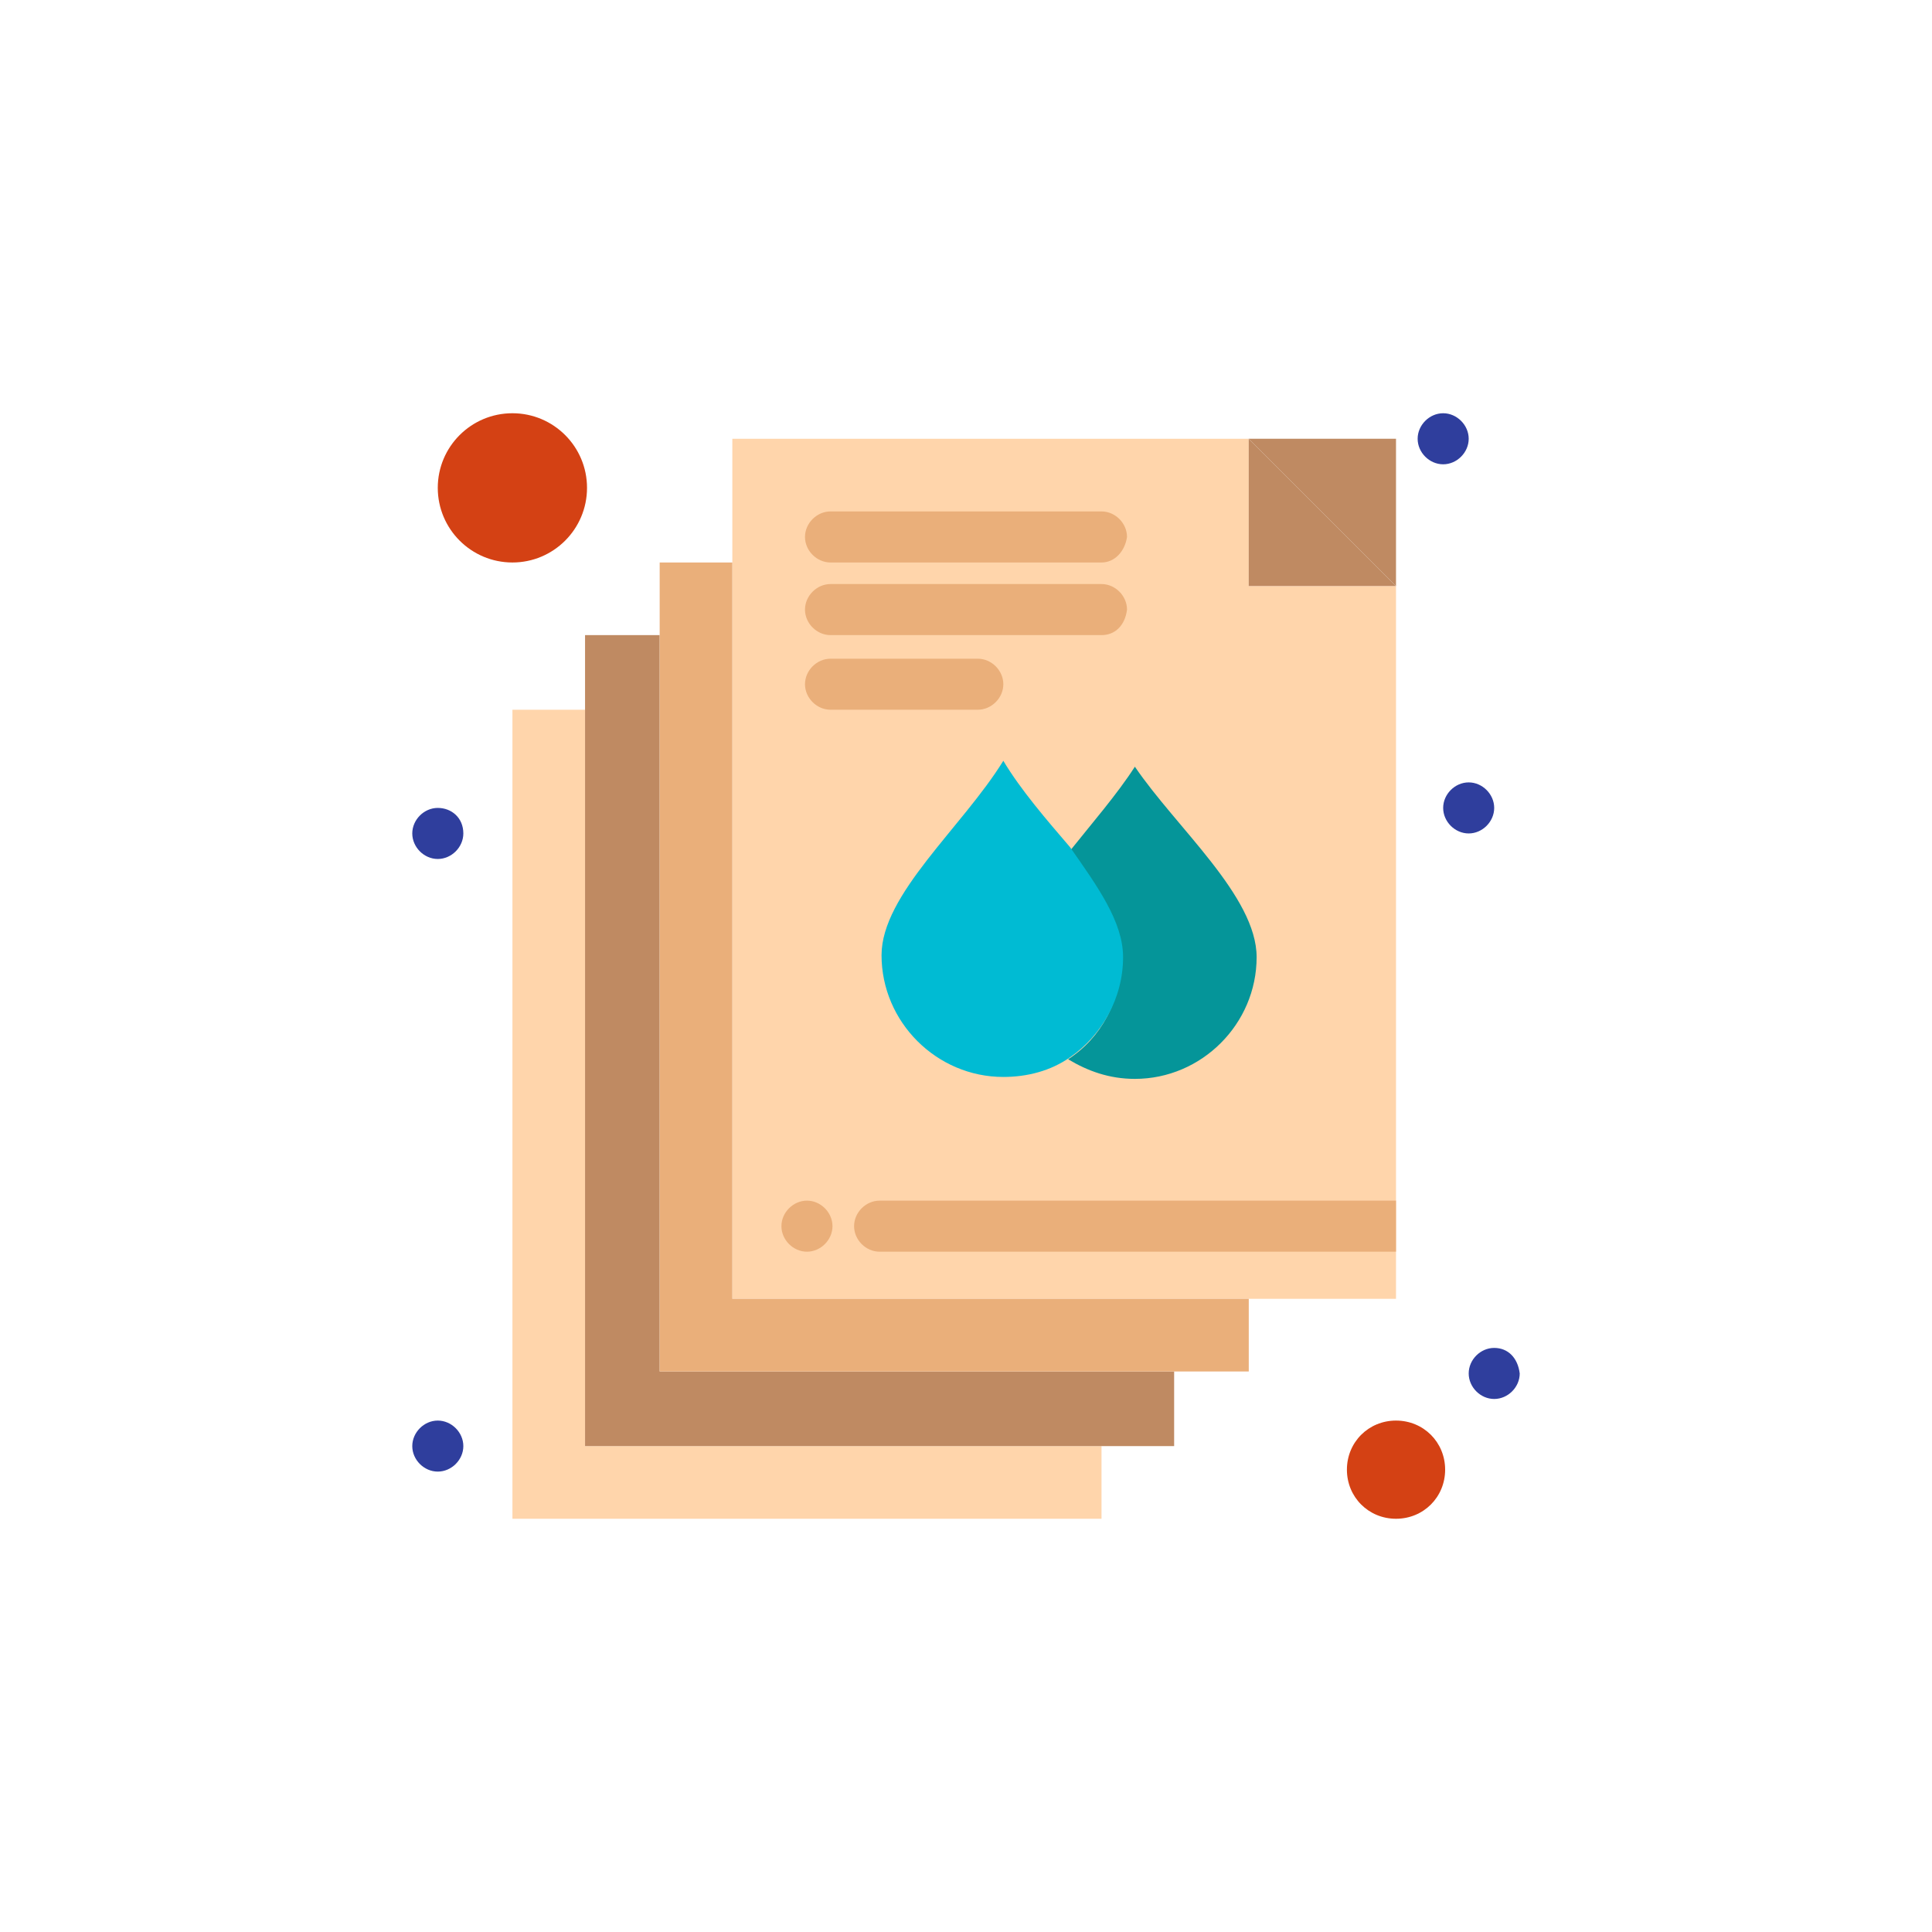 <?xml version="1.0" encoding="UTF-8"?>
<!DOCTYPE svg PUBLIC "-//W3C//DTD SVG 1.1//EN" "http://www.w3.org/Graphics/SVG/1.1/DTD/svg11.dtd">
<!-- Creator: CorelDRAW 2020 (64-Bit) -->
<svg xmlns="http://www.w3.org/2000/svg" xml:space="preserve" width="560px" height="560px" version="1.1" style="shape-rendering:geometricPrecision; text-rendering:geometricPrecision; image-rendering:optimizeQuality; fill-rule:evenodd; clip-rule:evenodd"
viewBox="0 0 560 560"
 xmlns:xlink="http://www.w3.org/1999/xlink"
 xmlns:xodm="http://www.corel.com/coreldraw/odm/2003">
 <defs>
  <style type="text/css">
   <![CDATA[
    .fil3 {fill:#00BBD3;fill-rule:nonzero}
    .fil2 {fill:#059599;fill-rule:nonzero}
    .fil6 {fill:#2F3E9D;fill-rule:nonzero}
    .fil0 {fill:#BF8A62;fill-rule:nonzero}
    .fil4 {fill:#D44114;fill-rule:nonzero}
    .fil5 {fill:#EAAF7A;fill-rule:nonzero}
    .fil1 {fill:#FFD5AB;fill-rule:nonzero}
   ]]>
  </style>
 </defs>
 <g id="Слой_x0020_1">
  <path class="fil0" d="M404.64 169.87c-13.09,-13.09 -29.59,-29.6 -42.69,-42.69l42.69 0 0 42.69z"/>
  <polygon class="fil1" points="361.96,169.87 361.96,127.18 212.27,127.18 212.27,376.47 404.64,376.47 404.64,169.87 "/>
  <path class="fil2" d="M364.24 277.44c0,19.35 -15.94,35.28 -35.29,35.28 -7.4,0 -13.66,-2.27 -19.35,-5.69 9.68,-6.26 15.36,-17.07 15.36,-29.02 0,-9.68 -7.4,-20.5 -15.36,-30.73 6.83,-8.55 14.23,-17.08 19.35,-25.05 11.95,17.64 35.29,37.56 35.29,55.21z"/>
  <path class="fil3" d="M325.53 277.44c0,11.95 -6.25,22.76 -15.37,29.02 -5.68,3.99 -12.51,5.7 -19.34,5.7 -19.35,0 -35.3,-15.94 -35.3,-35.29 0,-17.64 23.34,-37 35.3,-56.35 5.12,8.54 12.52,17.08 19.34,25.04 7.97,11.39 15.37,21.63 15.37,31.88z"/>
  <path class="fil4" d="M404.64 411.76c7.97,0 14.24,6.26 14.24,14.23 0,7.97 -6.27,14.23 -14.24,14.23 -7.96,0 -14.23,-6.26 -14.23,-14.23 0,-7.97 6.27,-14.23 14.23,-14.23z"/>
  <path class="fil4" d="M148.53 119.78c11.94,0 21.62,9.68 21.62,21.62 0,11.95 -9.68,21.64 -21.62,21.64 -11.95,0 -21.64,-9.69 -21.64,-21.64 0,-11.94 9.69,-21.62 21.64,-21.62z"/>
  <polygon class="fil1" points="319.28,419.16 319.28,440.22 148.53,440.22 148.53,205.72 169.58,205.72 169.58,419.16 "/>
  <polygon class="fil0" points="340.33,397.53 340.33,419.16 169.58,419.16 169.58,184.09 191.21,184.09 191.21,397.53 "/>
  <polygon class="fil5" points="361.96,376.47 361.96,397.53 191.21,397.53 191.21,163.04 212.27,163.04 212.27,376.47 "/>
  <path class="fil5" d="M233.9 348.01c3.98,0 7.4,3.42 7.4,7.4 0,3.99 -3.42,7.4 -7.4,7.4 -3.98,0 -7.4,-3.41 -7.4,-7.4 0,-3.98 3.42,-7.4 7.4,-7.4z"/>
  <path class="fil6" d="M433.1 390.7c-3.98,0 -7.39,3.41 -7.39,7.4 0,3.98 3.41,7.4 7.39,7.4 3.99,0 7.4,-3.42 7.4,-7.4 -0.57,-4.56 -3.41,-7.4 -7.4,-7.4z"/>
  <path class="fil6" d="M433.1 234.18c0,-3.98 -3.41,-7.4 -7.39,-7.4 -3.99,0 -7.4,3.42 -7.4,7.4 0,3.98 3.41,7.4 7.4,7.4 3.98,0 7.39,-3.42 7.39,-7.4z"/>
  <path class="fil6" d="M425.71 127.18c0,-3.98 -3.42,-7.4 -7.4,-7.4 -3.99,0 -7.4,3.42 -7.4,7.4 0,3.98 3.41,7.4 7.4,7.4 3.98,0 7.4,-3.42 7.4,-7.4z"/>
  <path class="fil6" d="M126.89 234.18c-3.98,0 -7.39,3.42 -7.39,7.4 0,3.98 3.41,7.4 7.39,7.4 3.99,0 7.41,-3.42 7.41,-7.4 0,-4.55 -3.42,-7.4 -7.41,-7.4z"/>
  <path class="fil6" d="M126.89 411.76c-3.98,0 -7.39,3.42 -7.39,7.4 0,3.98 3.41,7.39 7.39,7.39 3.99,0 7.41,-3.41 7.41,-7.39 0,-3.98 -3.42,-7.4 -7.41,-7.4z"/>
  <path class="fil5" d="M319.28 163.04l-78.55 0c-3.98,0 -7.4,-3.42 -7.4,-7.4 0,-3.99 3.42,-7.4 7.4,-7.4l78.55 0c3.98,0 7.39,3.41 7.39,7.4 -0.57,3.98 -3.41,7.4 -7.39,7.4z"/>
  <path class="fil5" d="M319.28 184.09l-78.55 0c-3.98,0 -7.4,-3.41 -7.4,-7.39 0,-3.99 3.42,-7.41 7.4,-7.41l78.55 0c3.98,0 7.39,3.42 7.39,7.41 -0.57,4.55 -3.41,7.39 -7.39,7.39z"/>
  <path class="fil5" d="M283.42 205.72l-42.69 0c-3.98,0 -7.4,-3.41 -7.4,-7.4 0,-3.98 3.42,-7.39 7.4,-7.39l42.69 0c3.98,0 7.4,3.41 7.4,7.39 0,3.99 -3.42,7.4 -7.4,7.4z"/>
  <path class="fil5" d="M404.64 348.01l-149.68 0c-3.99,0 -7.4,3.42 -7.4,7.4 0,3.99 3.41,7.4 7.4,7.4l149.68 0 0 -14.8z"/>
  <path class="fil0" d="M361.95 127.18c13.1,13.09 29.6,29.6 42.69,42.69l-42.69 0 0 -42.69z"/>
 </g>
</svg>
